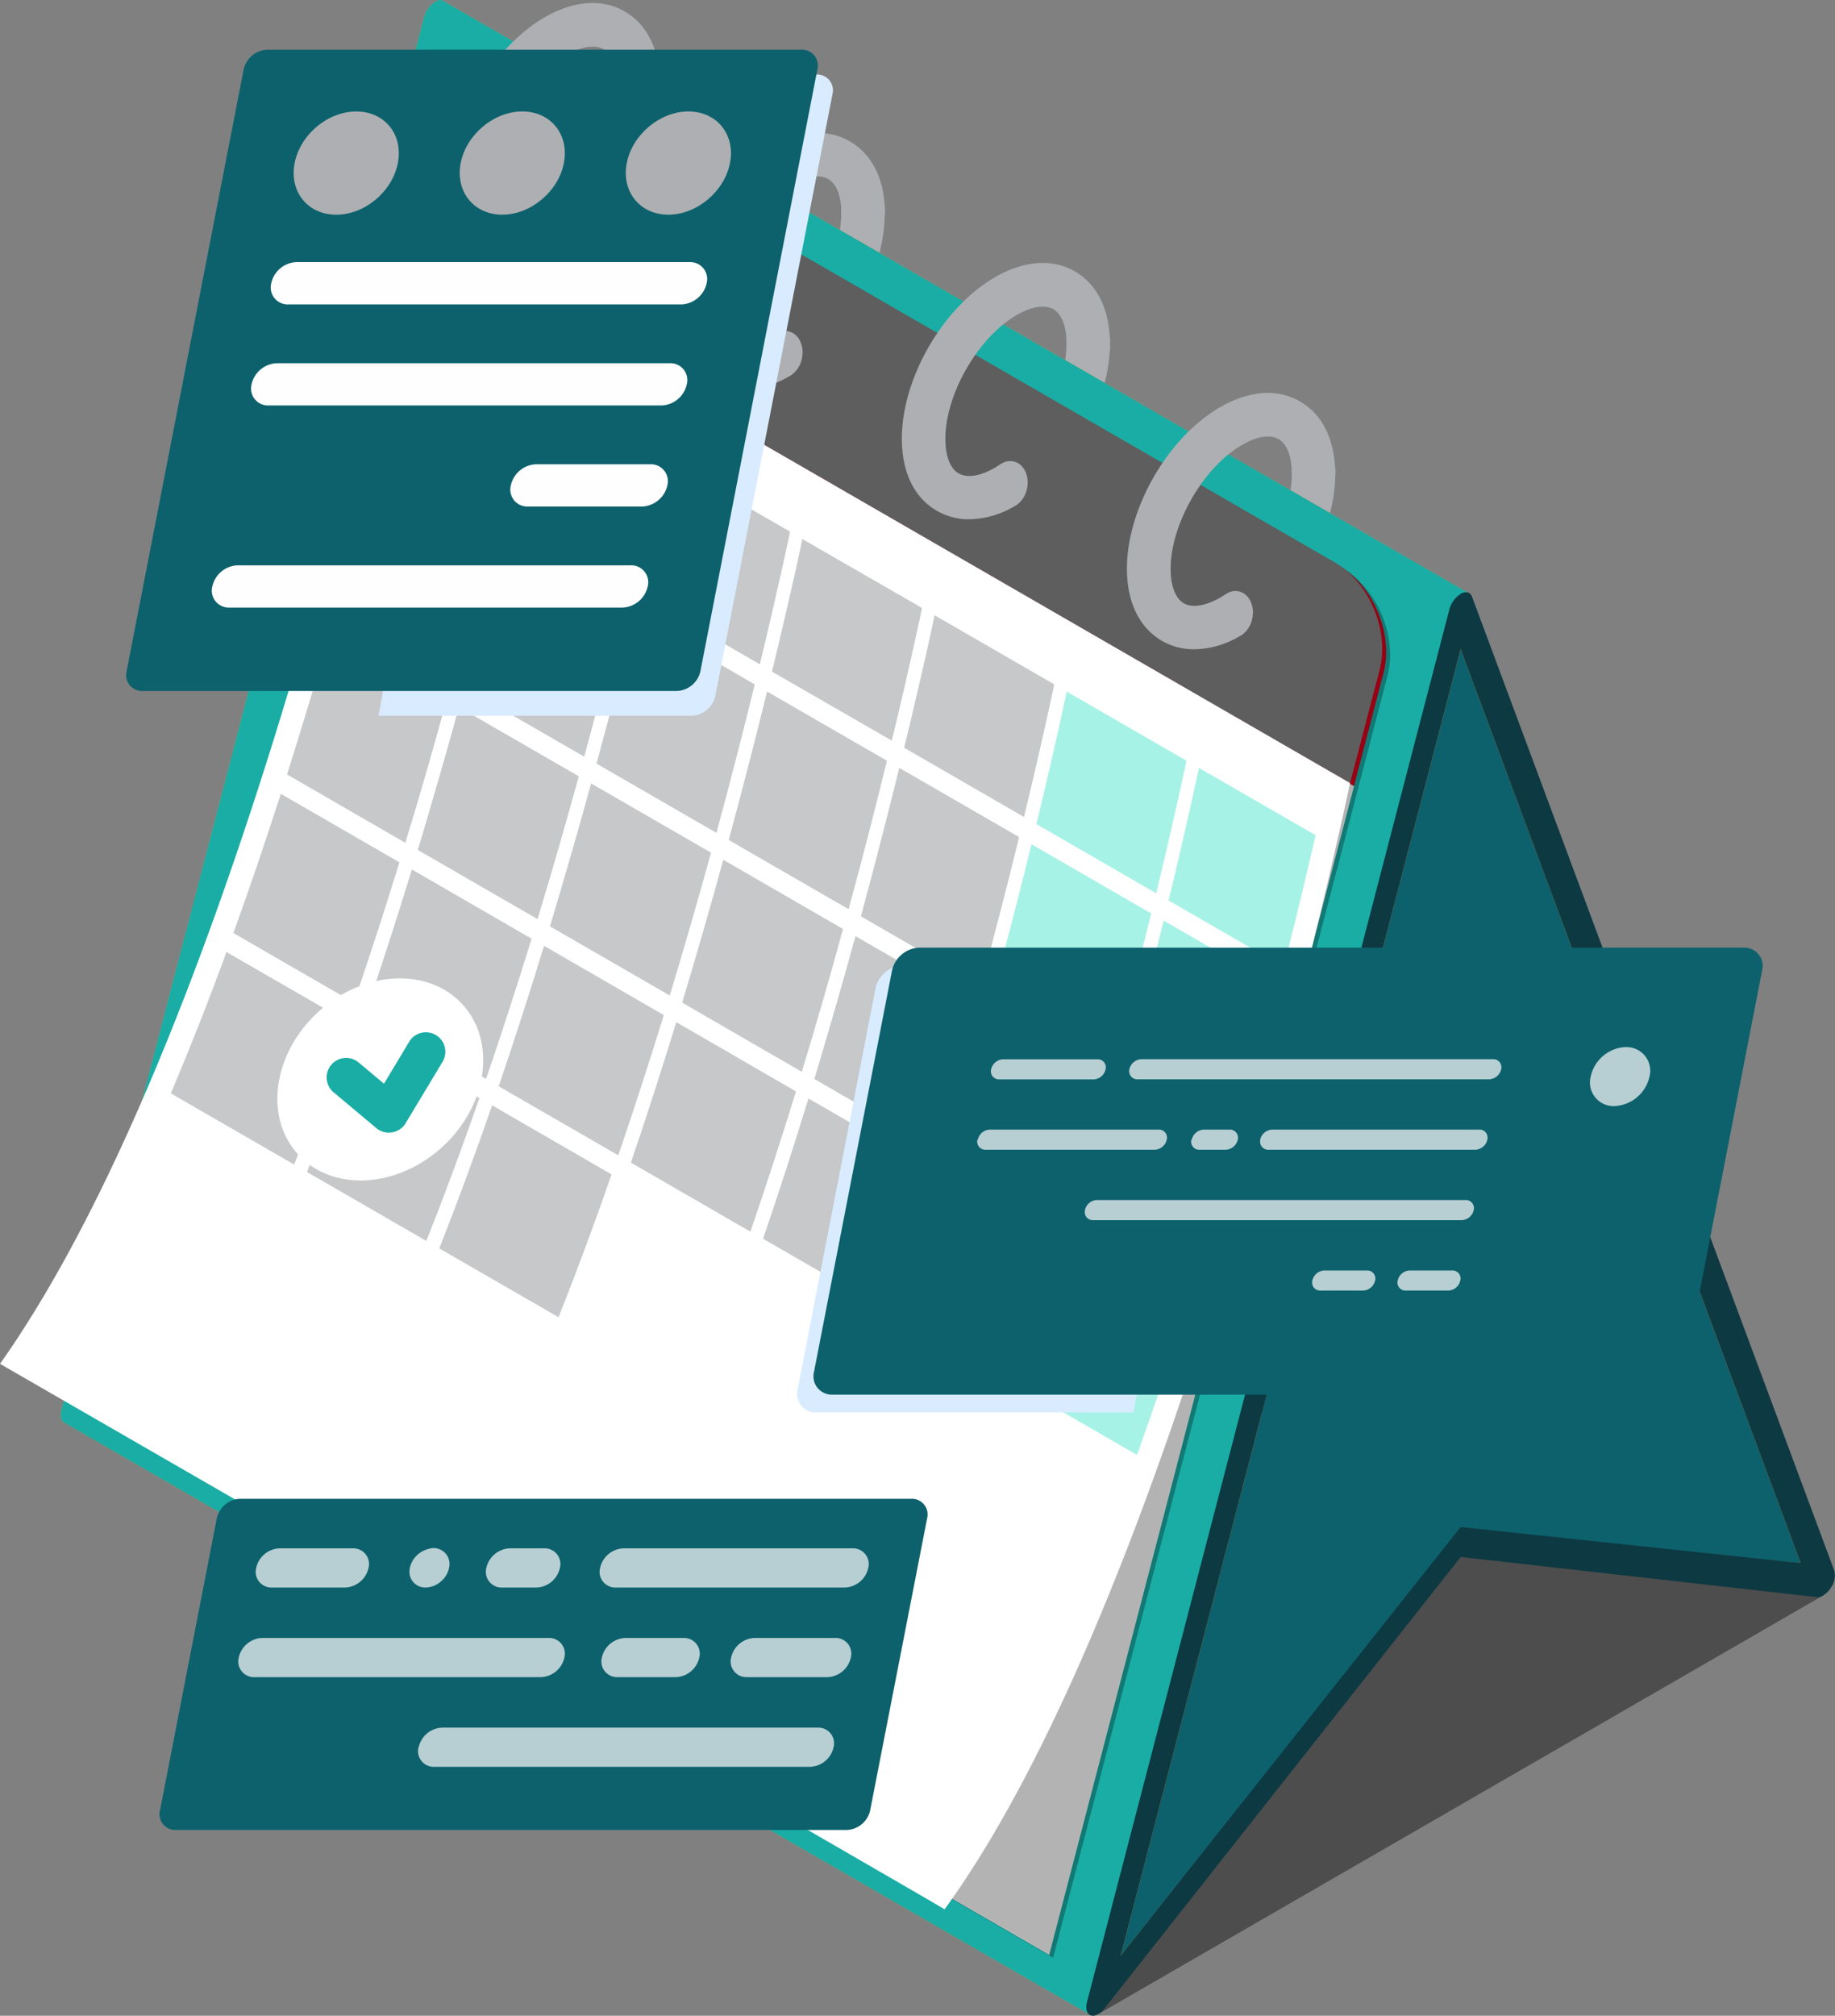 <svg xmlns="http://www.w3.org/2000/svg" viewBox="0 0 418.81 459.96"><rect x="0" y="0" width="418.81" height="459.96" fill="#808080" stroke="none"/><defs><style>.cls-1{isolation:isolate;}.cls-2{fill:#adafb2;}.cls-3{opacity:0.4;}.cls-4{fill:#fb6f08;}.cls-5{fill:#803d04;}.cls-6{fill:#fc8a1e;}.cls-7{fill:#19ada5;}.cls-8{fill:#0d3942;}.cls-9{fill:#0c616c;}.cls-10{opacity:0.3;}.cls-11{fill:#d8001d;}.cls-12{fill:#fff;}.cls-13{fill:#5d5e5d;}.cls-14{fill:#c6c8c9;}.cls-15{fill:#a7f2e6;}.cls-16{fill:#fac733;}.cls-17{fill:#d9ecff;}.cls-18,.cls-19{fill:#fffeff;}.cls-19{mix-blend-mode:overlay;opacity:0.7;}</style></defs><g class="cls-1"><g id="Layer_2" data-name="Layer 2"><g id="Layer_1-2" data-name="Layer 1"><path class="cls-2" d="M126.83,56.59a5,5,0,0,1-2.5-9.25c8.86-5.1,16.32-18.05,16.32-28.26a5,5,0,0,1,9.93,0c0,13.77-9.36,30-21.28,36.85A4.92,4.92,0,0,1,126.83,56.59Z"/><path class="cls-2" d="M178.2,86.25A5,5,0,0,1,175.71,77C184.58,71.89,192,58.94,192,48.75a5,5,0,1,1,9.92,0c0,13.77-9.35,30-21.28,36.83A4.88,4.88,0,0,1,178.2,86.25Z"/><path class="cls-2" d="M229.58,115.91a5,5,0,0,1-2.49-9.25c8.85-5.1,16.33-18,16.33-28.26a5,5,0,1,1,9.9,0c0,13.77-9.34,30-21.27,36.85A4.92,4.92,0,0,1,229.58,115.91Z"/><path class="cls-2" d="M281,145.58a5,5,0,0,1-2.48-9.25c8.84-5.11,16.32-18.05,16.32-28.26a5,5,0,1,1,9.92,0c0,13.77-9.35,30-21.29,36.84A4.91,4.91,0,0,1,281,145.58Z"/><polygon class="cls-3" points="416.25 363.98 250.58 459.63 95.66 370.2 261.35 274.54 416.25 363.98"/><polygon class="cls-4" points="326.03 139.8 336.74 145.5 414.53 356.07 414.53 360.58 279.96 294.49 308.8 157.82 326.03 139.8"/><polygon class="cls-5" points="324.88 351.94 414.53 358.93 410.98 356.68 286.07 284.57 268.09 329.87 324.88 351.94"/><polygon class="cls-4" points="333.37 348.45 280.03 317.92 247.93 446.34 253.22 453.33 327.13 359.61 333.37 348.45"/><path class="cls-6" d="M101.51.39a1.75,1.75,0,0,0-2.2,0A6.12,6.12,0,0,0,96.74,4L14,321.73c-.35,1.36-.1,2.47.65,2.9h0L248.93,459.87l86-324.69Z"/><path class="cls-7" d="M101.51.39a1.75,1.75,0,0,0-2.2,0A6.12,6.12,0,0,0,96.74,4L14,321.73c-.35,1.36-.1,2.47.65,2.9h0L248.93,459.87l86-324.69Z"/><path class="cls-8" d="M416.07,364.08a2.25,2.25,0,0,1-1.4.36l-81.3-9.16L252.06,458.33c-1,1.25-2.24,1.87-3.13,1.54s-1.23-1.53-.85-3l82.71-317.77a6.08,6.08,0,0,1,2.58-3.58c1.16-.68,2.19-.43,2.58.61l82.7,222.27a4.8,4.8,0,0,1-.85,4A5.39,5.39,0,0,1,416.07,364.08Zm-82.7-15.63a2.31,2.31,0,0,1,1.41-.36l76.2,8.59L333.37,148.12,255.76,446.29,332,349.71A5.11,5.11,0,0,1,333.37,348.45Z"/><polygon class="cls-9" points="333.37 148.12 255.76 446.29 333.37 348.45 410.98 356.68 333.37 148.12"/><path class="cls-10" d="M306.39,129.65,120,22c-8-4.61-16.45-1.09-18.81,7.82L23.74,321.65,240.36,446.72l76.3-292.48C319,145.32,314.36,134.26,306.39,129.65Z"/><path class="cls-11" d="M309,179.38l6.75-25.82c2.31-8.91-2.32-20-10.29-24.58L119.09,21.36c-8-4.6-16.45-1.08-18.8,7.82L93.45,54.91Z"/><polygon class="cls-12" points="93.45 54.91 22.84 320.98 239.45 446.04 309.02 179.38 93.45 54.91"/><path class="cls-10" d="M305.48,129,119.09,21.36c-8-4.6-16.45-1.08-18.8,7.82L22.84,321,239.45,446l76.32-292.48C318.08,144.65,313.45,133.58,305.48,129Z"/><path class="cls-13" d="M308.13,178.7l6.74-25.82c2.32-8.91-2.31-20-10.29-24.58L118.18,20.69c-8-4.61-16.44-1.09-18.8,7.82L92.55,54.24Z"/><path class="cls-12" d="M92.55,54.24S55.87,232.32,0,311.21c0,0,213.39,123,215.59,124.47,54.75-75.4,92.54-257,92.54-257Z"/><path class="cls-14" d="M154.35,233.24c-3.23,10.51-6.68,21.27-10.36,32.05l27.28,15.76c3.71-10.79,7.17-21.54,10.4-32Z"/><path class="cls-15" d="M214.69,268.09c-3.21,10.5-6.68,21.27-10.36,32l27.3,15.75c3.69-10.78,7.16-21.53,10.39-32Z"/><path class="cls-14" d="M184.52,250.66c-3.23,10.51-6.69,21.27-10.36,32l27.28,15.75c3.7-10.78,7.18-21.53,10.41-32Z"/><path class="cls-14" d="M124.17,215.82c-3.22,10.51-6.68,21.27-10.35,32.05l27.29,15.76c3.7-10.79,7.16-21.54,10.39-32Z"/><path class="cls-14" d="M94,198.4c-3.21,10.51-6.67,21.27-10.36,32.06l27.3,15.74c3.69-10.78,7.16-21.53,10.39-32Z"/><path class="cls-15" d="M234.5,317.55l25,14.45c3.81-10.59,7.4-21.27,10.78-31.8l-25.46-14.7C241.64,296,238.18,306.77,234.5,317.55Z"/><path class="cls-14" d="M91.16,196.77,64.09,181.14c-3.37,10.5-7,21.17-10.82,31.77l27.49,15.87C84.46,218,87.94,207.25,91.16,196.77Z"/><path class="cls-14" d="M153,105.54c0,.09-2.45,11.71-6.93,30.25l27.35,15.8c4.46-18.49,6.87-30.08,6.9-30.27Z"/><path class="cls-15" d="M243.47,157.81c-.09.35-2.5,11.92-6.93,30.24l27.35,15.79c4.41-18.27,6.8-29.8,6.9-30.26Z"/><path class="cls-14" d="M213.29,140.38c0,.27-2.47,11.85-6.93,30.25l27.36,15.8c4.42-18.35,6.82-29.9,6.89-30.27Z"/><path class="cls-14" d="M183.12,123c0,.18-2.45,11.78-6.93,30.25L203.54,169c4.46-18.42,6.85-30,6.9-30.27Z"/><path class="cls-15" d="M273.64,175.22c-.1.45-2.52,12-6.93,30.26L293,220.64c3.08-12.14,5.52-22.43,7.27-30.06Z"/><path class="cls-14" d="M122.77,88.12h0s-2.42,11.65-6.92,30.26l27.35,15.78c4.49-18.56,6.88-30.17,6.9-30.26Z"/><path class="cls-14" d="M119.92,86.48,94,71.53c-1.74,7.63-4.17,17.93-7.25,30.07L113,116.74C117.54,98.12,119.92,86.48,119.92,86.48Z"/><path class="cls-14" d="M175.07,157.8c-2.41,9.84-5.35,21.32-8.75,33.87l27.36,15.8c3.42-12.56,6.34-24,8.75-33.88Z"/><path class="cls-14" d="M205.24,175.22c-2.41,9.83-5.35,21.32-8.75,33.87l27.36,15.8c3.4-12.56,6.34-24,8.75-33.88Z"/><path class="cls-15" d="M235.42,192.64c-2.42,9.84-5.35,21.33-8.75,33.87L254,242.31c3.4-12.56,6.34-24,8.74-33.88Z"/><path class="cls-14" d="M111.91,121.33,85.64,106.17C83,116.38,80,127.76,76.56,139.85l26.6,15.36C106.58,142.65,109.5,131.17,111.91,121.33Z"/><path class="cls-14" d="M144.9,140.38c-2.41,9.84-5.34,21.32-8.75,33.87l27.37,15.8c3.4-12.56,6.33-24,8.74-33.88Z"/><path class="cls-15" d="M265.59,210.06c-2.42,9.83-5.35,21.33-8.75,33.87l25.89,15c3.42-12.09,6.46-23.47,9.08-33.7Z"/><path class="cls-14" d="M114.73,123c-2.41,9.84-5.36,21.32-8.75,33.87l27.36,15.8c3.42-12.56,6.33-24,8.74-33.87Z"/><path class="cls-14" d="M112.32,252.23c-3.81,11-7.84,21.94-12.06,32.64l27.22,15.71c4.25-10.71,8.3-21.65,12.11-32.59Z"/><path class="cls-14" d="M82.14,234.81c-3.8,11-7.83,21.94-12.07,32.63L97.3,283.16c4.27-10.71,8.31-21.65,12.12-32.59Z"/><path class="cls-14" d="M79.26,233.14l-27.57-15.9c-4,10.93-8.25,21.76-12.71,32.25l28.15,16.24C71.39,255,75.45,244.09,79.26,233.14Z"/><path class="cls-14" d="M195.25,213.61c-2.82,10.33-6,21.29-9.38,32.6L213.2,262c3.43-11.31,6.59-22.27,9.42-32.58Z"/><path class="cls-15" d="M225.44,231c-2.85,10.31-6,21.28-9.4,32.59l27.34,15.78c3.43-11.31,6.57-22.28,9.41-32.59Z"/><path class="cls-14" d="M165.08,196.19c-2.82,10.33-6,21.29-9.38,32.6L183,244.57c3.45-11.31,6.59-22.27,9.41-32.58Z"/><path class="cls-15" d="M255.6,248.45c-2.83,10.32-6,21.3-9.38,32.61l25.51,14.72c3.49-11.09,6.74-22,9.73-32.41Z"/><path class="cls-14" d="M101.94,159.73,75.28,144.34c-3,10.4-6.25,21.29-9.77,32.38l27,15.6C96,181,99.1,170,101.94,159.73Z"/><path class="cls-14" d="M104.75,161.36c-2.84,10.31-6,21.28-9.39,32.59l27.33,15.78c3.44-11.31,6.57-22.27,9.41-32.59Z"/><path class="cls-14" d="M134.91,178.77c-2.83,10.32-6,21.29-9.39,32.61l27.34,15.78c3.44-11.32,6.58-22.28,9.42-32.59Z"/><path class="cls-16" d="M254.86,239.65a32.61,32.61,0,0,1,2.37,9.87,33.28,33.28,0,0,1-.68,10.23,30.37,30.37,0,0,1-10.88,17.52A25.5,25.5,0,0,1,236,282a25.18,25.18,0,0,1-11,.18,27,27,0,0,1-10.14-4.52,30.76,30.76,0,0,1-7.62-8,36.35,36.35,0,0,1-5.79-21.13,31.75,31.75,0,0,1,8.56-20.6,28.16,28.16,0,0,1,9.47-6.56,24.88,24.88,0,0,1,11.3-1.91,23.94,23.94,0,0,1,10.62,3.3,23.32,23.32,0,0,1,7.62,7.35,1.21,1.21,0,0,1-.37,1.68,1.23,1.23,0,0,1-1.39-.05c-5.07-3.81-11-5.63-16.42-5a20.71,20.71,0,0,0-13.7,7.6,29.47,29.47,0,0,0-6.31,14.89,26.38,26.38,0,0,0,3,16.37,21.6,21.6,0,0,0,12.7,10.46,19.11,19.11,0,0,0,8.39.5,20.47,20.47,0,0,0,8-3.19,26.21,26.21,0,0,0,10.25-14.51,30.16,30.16,0,0,0-.5-18.38,1.2,1.2,0,0,1,.73-1.53,1.21,1.21,0,0,1,1.52.66Z"/><path class="cls-2" d="M142.59,2.62c-5.15-3-11.63-2.5-18.26,1.32C112.41,10.82,103.06,27,103.06,40.78c0,7.64,2.84,13.49,8,16.46a14.57,14.57,0,0,0,7.37,1.93,20.88,20.88,0,0,0,10.21-2.89,4.77,4.77,0,0,0,.44-.24l.05,0h0a6.15,6.15,0,0,0,2.53-3.77c.67-2.93-.68-5.76-3-6.3a3.8,3.8,0,0,0-2.66.39s-.39.23-.53.33c-.32.2-.73.46-1.1.67-3.36,1.95-6.4,2.43-8.33,1.32s-3-4-3-7.88c0-10.21,7.47-23.15,16.32-28.26,3.37-1.94,6.41-2.42,8.34-1.32s3,4,3,7.88a5,5,0,0,0,9.93,0C150.58,11.44,147.74,5.59,142.59,2.62Z"/><path class="cls-2" d="M194,32.28c-5.15-3-11.61-2.51-18.25,1.32-11.92,6.88-21.27,23.07-21.27,36.84,0,7.65,2.84,13.49,8,16.47a14.69,14.69,0,0,0,7.37,1.93A20.93,20.93,0,0,0,180,85.94l.44-.24,0,0h0A6,6,0,0,0,183,81.91c.68-2.93-.67-5.76-3-6.3a3.77,3.77,0,0,0-2.65.39s-.41.24-.55.34c-.31.2-.72.46-1.09.66-3.36,2-6.4,2.43-8.32,1.32s-3-4-3-7.88c0-10.21,7.46-23.16,16.3-28.26,3.37-2,6.42-2.42,8.35-1.31s3,4,3,7.88a5,5,0,0,0,9.92,0C202,41.1,199.11,35.25,194,32.28Z"/><path class="cls-2" d="M245.34,61.94c-5.15-3-11.63-2.5-18.25,1.32-11.93,6.89-21.26,23.07-21.26,36.84,0,7.65,2.82,13.49,8,16.46a14.53,14.53,0,0,0,7.36,1.93,20.77,20.77,0,0,0,10.21-2.89l.44-.23a.05.05,0,0,1,0,0h0a6.06,6.06,0,0,0,2.54-3.77c.68-2.93-.68-5.76-3-6.3a3.78,3.78,0,0,0-2.65.39s-.4.24-.54.34c-.32.2-.73.46-1.09.66-3.36,2-6.41,2.43-8.33,1.32s-3-4-3-7.88c0-10.21,7.46-23.15,16.31-28.26,3.37-1.94,6.42-2.42,8.34-1.31s3,4,3,7.87a5,5,0,1,0,9.9,0C253.32,70.76,250.49,64.92,245.34,61.94Z"/><path class="cls-2" d="M296.72,91.61c-5.16-3-11.63-2.51-18.25,1.31C266.54,99.81,257.2,116,257.2,129.77c0,7.64,2.84,13.48,8,16.46a14.5,14.5,0,0,0,7.36,1.93,20.91,20.91,0,0,0,10.21-2.89,2.67,2.67,0,0,0,.43-.25l.05,0h0a6,6,0,0,0,2.53-3.76c.69-2.94-.66-5.76-3-6.31a3.74,3.74,0,0,0-2.65.4s-.4.23-.53.33c-.33.2-.73.46-1.09.67-3.37,1.94-6.41,2.42-8.33,1.31s-3-4-3-7.87c0-10.22,7.46-23.16,16.3-28.26,3.39-2,6.42-2.43,8.35-1.32s3,4,3,7.88a5,5,0,0,0,9.92,0C304.71,100.43,301.87,94.58,296.72,91.61Z"/><path class="cls-17" d="M114.12,17h72.19A3.62,3.62,0,0,1,190,21.5L163.26,158.8a5.77,5.77,0,0,1-5.4,4.52H86.37Z"/><path class="cls-9" d="M32.54,157.67H154.47a5.74,5.74,0,0,0,5.39-4.51l26.69-137.3a3.61,3.61,0,0,0-3.63-4.52H61a5.76,5.76,0,0,0-5.39,4.52L28.9,153.16A3.62,3.62,0,0,0,32.54,157.67Z"/><path class="cls-2" d="M143.05,37.21c-1.27,6.5,3,11.78,9.49,11.78s12.8-5.28,14.07-11.78-3-11.78-9.49-11.78S144.31,30.7,143.05,37.21Z"/><path class="cls-2" d="M105.14,37.21c-1.26,6.5,3,11.78,9.49,11.78s12.81-5.28,14.07-11.78-3-11.78-9.49-11.78S106.41,30.7,105.14,37.21Z"/><ellipse class="cls-2" cx="79.02" cy="37.21" rx="12.98" ry="10.69" transform="translate(-4.5 62.76) rotate(-42.22)"/><path class="cls-18" d="M65.79,69.46h89.73a6.15,6.15,0,0,0,5.76-4.83h0a3.86,3.86,0,0,0-3.89-4.82H67.66a6.13,6.13,0,0,0-5.75,4.82h0A3.86,3.86,0,0,0,65.79,69.46Z"/><path class="cls-18" d="M61.31,92.52H151a6.13,6.13,0,0,0,5.75-4.82h0a3.85,3.85,0,0,0-3.88-4.82H63.18a6.14,6.14,0,0,0-5.76,4.82h0A3.86,3.86,0,0,0,61.31,92.52Z"/><path class="cls-18" d="M52.34,138.64h89.73a6.15,6.15,0,0,0,5.76-4.82h0a3.86,3.86,0,0,0-3.89-4.82H54.22a6.14,6.14,0,0,0-5.76,4.82h0A3.86,3.86,0,0,0,52.34,138.64Z"/><path class="cls-18" d="M120.47,115.58h26.08a6.14,6.14,0,0,0,5.76-4.82h0a3.86,3.86,0,0,0-3.88-4.82H122.34a6.13,6.13,0,0,0-5.75,4.82h0A3.86,3.86,0,0,0,120.47,115.58Z"/><path class="cls-12" d="M73.66,230c-10.76,9-13.59,23.6-6.34,32.61s21.85,9,32.61,0S113.52,239,106.26,230,84.41,221,73.66,230Z"/><path class="cls-7" d="M88.78,258.45a4.43,4.43,0,0,1-2.85-1l-9.78-8.19a4.44,4.44,0,0,1,5.7-6.82l5.79,4.85,5.75-9.58a4.44,4.44,0,1,1,7.62,4.57l-8.42,14a4.42,4.42,0,0,1-3.07,2.1A4.62,4.62,0,0,1,88.78,258.45Z"/><path class="cls-9" d="M54.81,342H208a3.58,3.58,0,0,1,3.6,4.47l-13,66.63a5.69,5.69,0,0,1-5.34,4.47H40.12a3.58,3.58,0,0,1-3.6-4.47L49.47,346.5A5.69,5.69,0,0,1,54.81,342Z"/><path class="cls-19" d="M140.56,362.25h52.27a5.69,5.69,0,0,0,5.34-4.47,3.58,3.58,0,0,0-3.6-4.47H142.29a5.69,5.69,0,0,0-5.33,4.47A3.58,3.58,0,0,0,140.56,362.25Zm-45,36.44a5.7,5.7,0,0,1,5.34-4.47h85.75a3.58,3.58,0,0,1,3.6,4.47,5.69,5.69,0,0,1-5.34,4.47H99.13A3.58,3.58,0,0,1,95.52,398.69ZM111,357.78a5.7,5.7,0,0,1,5.34-4.47h7.85a3.58,3.58,0,0,1,3.6,4.47,5.69,5.69,0,0,1-5.34,4.47h-7.84A3.58,3.58,0,0,1,111,357.78Zm-16.75,3.14a2.26,2.26,0,0,1-.43-.67,2.89,2.89,0,0,1-.28-.76,3.31,3.31,0,0,1-.08-.82,3.92,3.92,0,0,1,.08-.9,5.59,5.59,0,0,1,1.93-3.15,6.16,6.16,0,0,1,.78-.56,6.06,6.06,0,0,1,.86-.4,6.87,6.87,0,0,1,.88-.27,3.62,3.62,0,0,1,4.49,4.38,4.36,4.36,0,0,1-.26.9,4.82,4.82,0,0,1-.41.82,5.06,5.06,0,0,1-.55.76,6.2,6.2,0,0,1-.69.67,5.4,5.4,0,0,1-3.43,1.32A3.58,3.58,0,0,1,94.25,360.92Zm-35.78-3.14a5.69,5.69,0,0,1,5.34-4.47h16.7a3.58,3.58,0,0,1,3.6,4.47,5.69,5.69,0,0,1-5.34,4.47H62.07A3.58,3.58,0,0,1,58.47,357.78Zm108.4,20.45a5.69,5.69,0,0,1,5.34-4.47h18.38a3.58,3.58,0,0,1,3.6,4.47,5.69,5.69,0,0,1-5.34,4.47H170.47A3.58,3.58,0,0,1,166.87,378.23Zm-112.38,0a5.69,5.69,0,0,1,5.34-4.47h65.38a3.58,3.58,0,0,1,3.6,4.47,5.69,5.69,0,0,1-5.34,4.47H58.09A3.58,3.58,0,0,1,54.49,378.23Zm82.88,0a5.69,5.69,0,0,1,5.34-4.47H156a3.58,3.58,0,0,1,3.6,4.47,5.69,5.69,0,0,1-5.34,4.47H141A3.58,3.58,0,0,1,137.37,378.23Z"/><path class="cls-17" d="M258.68,322.28H186.25a4.19,4.19,0,0,1-4.21-5.23l17.79-91.55a6.66,6.66,0,0,1,6.25-5.23H278Z"/><path class="cls-9" d="M190,318.24H378.13a6.66,6.66,0,0,0,6.24-5.23l17.8-91.55a4.18,4.18,0,0,0-4.22-5.22H209.83a6.65,6.65,0,0,0-6.24,5.22L185.79,313A4.19,4.19,0,0,0,190,318.24Z"/><path class="cls-19" d="M259.62,246.28h80.25a2.94,2.94,0,0,0,2.75-2.3,1.84,1.84,0,0,0-1.86-2.29H260.51a2.91,2.91,0,0,0-2.74,2.29A1.84,1.84,0,0,0,259.62,246.28Zm28,13.77a2.93,2.93,0,0,1,2.75-2.29h47.24a1.83,1.83,0,0,1,1.85,2.29,2.92,2.92,0,0,1-2.74,2.3H289.51A1.85,1.85,0,0,1,287.65,260.05Zm-40,16.08a2.9,2.9,0,0,1,2.74-2.3h84.14a1.84,1.84,0,0,1,1.85,2.3,2.93,2.93,0,0,1-2.75,2.29H249.49A1.83,1.83,0,0,1,247.64,276.13ZM319,292.2a2.94,2.94,0,0,1,2.75-2.3h9.69a1.84,1.84,0,0,1,1.85,2.3,2.91,2.91,0,0,1-2.74,2.29h-9.7A1.83,1.83,0,0,1,319,292.2Zm-47-32.15a2.93,2.93,0,0,1,2.75-2.29h5.89a1.84,1.84,0,0,1,1.86,2.29,2.94,2.94,0,0,1-2.75,2.3h-5.9A1.84,1.84,0,0,1,271.92,260.05Zm-48.83,0a2.91,2.91,0,0,1,2.74-2.29h38.53a1.83,1.83,0,0,1,1.85,2.29,2.92,2.92,0,0,1-2.74,2.3H224.94A1.84,1.84,0,0,1,223.09,260.05ZM226.21,244a2.93,2.93,0,0,1,2.75-2.29h21.52a1.83,1.83,0,0,1,1.85,2.29,2.92,2.92,0,0,1-2.74,2.3H228.06A1.84,1.84,0,0,1,226.21,244Zm144.84-5.06a5.39,5.39,0,0,1,5.42,6.73,8.58,8.58,0,0,1-8,6.72,5.38,5.38,0,0,1-5.42-6.72A8.56,8.56,0,0,1,371.05,238.92ZM299.52,292.2a2.94,2.94,0,0,1,2.75-2.3H312a1.84,1.84,0,0,1,1.85,2.3,2.93,2.93,0,0,1-2.75,2.29h-9.69A1.84,1.84,0,0,1,299.52,292.2Z"/></g></g></g></svg>
